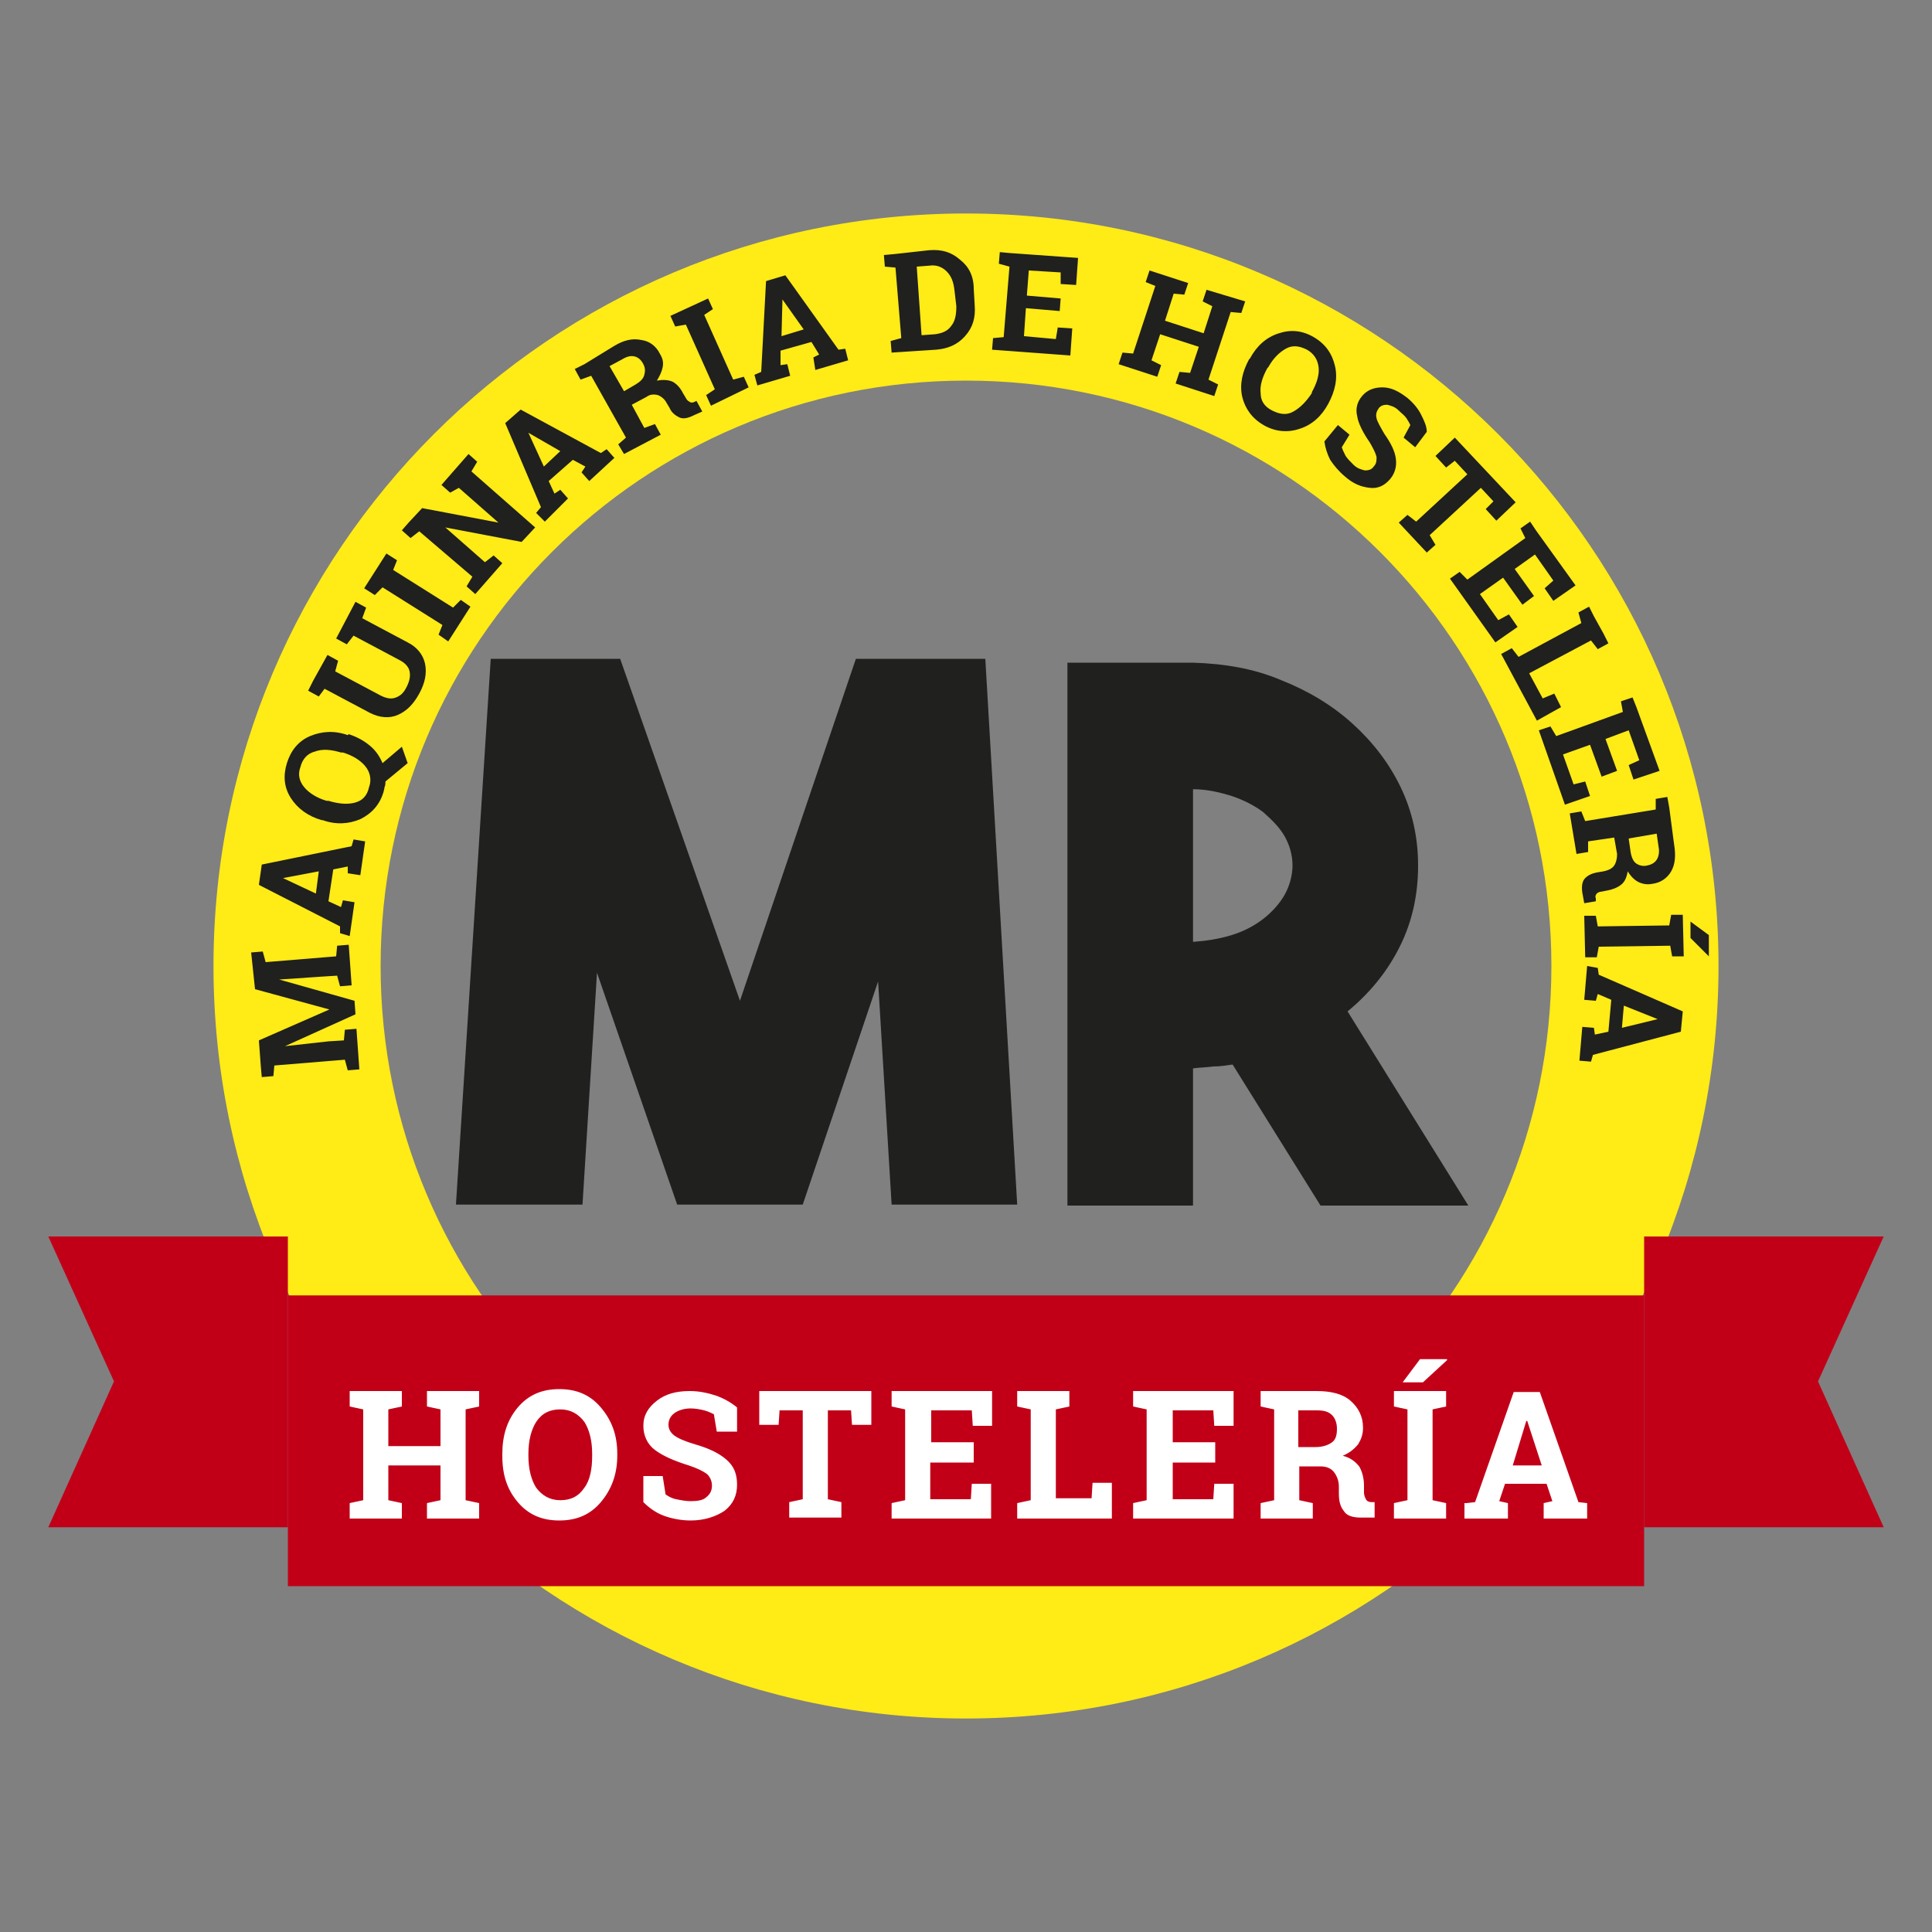 <?xml version="1.0" encoding="utf-8"?>
<!-- Generator: Adobe Illustrator 21.1.0, SVG Export Plug-In . SVG Version: 6.00 Build 0)  -->
<svg version="1.1" id="Capa_1" xmlns="http://www.w3.org/2000/svg" xmlns:xlink="http://www.w3.org/1999/xlink" x="0px" y="0px"
	 width="200px" height="200px" viewBox="0 0 200 200" style="enable-background:new 0 0 200 200;" xml:space="preserve">
<rect x="0" y="0" width="200" height="200" fill="#808080" stroke="none"/>
<style type="text/css">
	.st0{fill-rule:evenodd;clip-rule:evenodd;fill:#FFEB16;}
	.st1{fill:#20201E;}
	.st2{fill-rule:evenodd;clip-rule:evenodd;fill:#C10018;}
	.st3{fill:#FFFFFF;}
</style>
<path class="st0" d="M100,39.4c33.5,0,60.6,27.1,60.6,60.6c0,33.5-27.1,60.6-60.6,60.6S39.4,133.5,39.4,100
	C39.4,66.5,66.5,39.4,100,39.4 M100,22.1c43,0,77.9,34.9,77.9,77.9c0,43-34.9,77.9-77.9,77.9c-43,0-77.9-34.9-77.9-77.9
	C22.1,57,57,22.1,100,22.1z"/>
<path class="st1" d="M123.5,97.5c1.4-0.1,2.7-0.3,4-0.7c1.3-0.4,2.4-1,3.3-1.7c0.9-0.7,1.7-1.6,2.2-2.5c0.5-0.9,0.8-2,0.8-3
	c0-1.1-0.3-2.1-0.8-3c-0.5-0.9-1.3-1.7-2.2-2.5c-0.9-0.7-2.1-1.3-3.3-1.7c-1.3-0.4-2.6-0.7-4-0.7V97.5z M127.6,110.2
	c-0.7,0.1-1.3,0.2-2,0.2c-0.7,0.1-1.4,0.1-2.1,0.2v14.2h-13V68.6h13c3.2,0.1,6.3,0.6,9.1,1.8c2.8,1.1,5.3,2.6,7.4,4.5
	c2.1,1.9,3.8,4.1,5,6.6c1.2,2.5,1.8,5.2,1.8,8.1c0,3-0.6,5.8-1.9,8.4c-1.3,2.6-3.1,4.8-5.4,6.7l12.5,20.1h-15.3L127.6,110.2z
	 M88.6,68.2H102l3.3,56.5h-13l-1.4-23.1l-7.8,23.1h-13l-8.3-24l-1.5,24H47.2l3.6-56.5h13.4l12.4,35.4L88.6,68.2z"/>
<path class="st1" d="M168.1,104.1l-0.2,2.3l3.7-0.9l0,0L168.1,104.1z M165.4,100.2l0.1,0.7l8.7,3.8l-0.2,2.1l-9.1,2.4l-0.2,0.7
	l-1.2-0.1l0.3-3.5l1.2,0.1l0.1,0.7l1.4-0.3l0.3-3.3l-1.4-0.6l-0.2,0.7l-1.2-0.1l0.3-3.5L165.4,100.2z M176.9,96.8l0,2.2l0,0
	l-1.9-1.9l0-1.7L176.9,96.8z M173,94.7l1.2,0l0.1,4.3l-1.2,0l-0.2-1.1l-7.4,0.1l-0.2,1.1l-1.2,0l-0.1-4.3l1.2,0l0.2,1.1l7.4-0.1
	L173,94.7z M168.6,86.8l0.2,1.4c0.1,0.6,0.3,1,0.6,1.2c0.3,0.2,0.7,0.3,1.1,0.2c0.5-0.1,0.8-0.3,1-0.6c0.2-0.3,0.3-0.8,0.2-1.3
	l-0.2-1.4L168.6,86.8z M173.3,87.4c0.2,1.2,0.1,2.1-0.3,2.8c-0.4,0.7-1.1,1.2-2,1.3c-0.5,0.1-1,0-1.4-0.2c-0.4-0.2-0.8-0.6-1.1-1.1
	c-0.1,0.6-0.3,1.1-0.7,1.4c-0.4,0.3-0.9,0.5-1.5,0.6l-0.5,0.1c-0.2,0-0.4,0.1-0.5,0.2c-0.1,0.1-0.2,0.3-0.1,0.5l0,0.3l-1.2,0.2
	l-0.2-1.1c-0.1-0.7,0-1.2,0.3-1.5c0.3-0.3,0.7-0.5,1.3-0.6l0.6-0.1c0.5-0.1,0.9-0.3,1.1-0.6c0.2-0.3,0.3-0.7,0.3-1.2l-0.3-1.7
	l-2.7,0.4l0,1.1l-1.2,0.2l-0.7-4.2l1.2-0.2l0.4,1l7.3-1.2l0-1.1l1.2-0.2l0.2,1.1L173.3,87.4z M165.8,80.4l-1.2-3.3l-2.8,1l1.1,3.1
	l1.2-0.3l0.5,1.5l-2.6,0.9l-2.7-7.7l1.2-0.4l0.6,1l6.9-2.5l-0.2-1.1l1.2-0.4l0.4,1l2.4,6.6l-2.7,0.9l-0.5-1.5l1.1-0.5l-1.1-3.1
	l-2.4,0.9l1.2,3.3L165.8,80.4z M155.4,67.7l1.1-0.6l0.7,0.9l6.5-3.5l-0.3-1.1l1.1-0.6l0.5,1l1,1.8l0.5,1l-1.1,0.6l-0.7-0.9l-6.4,3.4
	l1.4,2.6l1.2-0.5l0.7,1.4l-2.5,1.4L155.4,67.7z M157.6,62.6l-2-2.8l-2.4,1.7l1.9,2.7l1.1-0.6l0.9,1.3l-2.3,1.6l-4.7-6.6l1-0.7
	l0.8,0.8l6-4.3l-0.5-1l1-0.7l0.6,0.9l4.1,5.7l-2.3,1.6l-0.9-1.3l0.9-0.8l-1.9-2.7l-2.1,1.5l2,2.8L157.6,62.6z M156.9,52l-2,1.9
	l-1.1-1.2l0.8-0.8l-1.3-1.4l-5.3,4.9l0.6,1l-0.9,0.8l-2.9-3.1l0.9-0.8l0.9,0.7l5.3-4.9l-1.3-1.4l-0.9,0.7l-1.1-1.2l2-1.9L156.9,52z
	 M146.5,46.3l-1.2-1l0.7-1.3c-0.1-0.2-0.2-0.4-0.4-0.7c-0.2-0.3-0.5-0.5-0.8-0.8c-0.4-0.4-0.8-0.5-1.2-0.6c-0.4,0-0.7,0.1-0.9,0.4
	c-0.2,0.3-0.3,0.6-0.2,1c0.1,0.4,0.4,0.9,0.8,1.6c0.7,1,1.1,1.8,1.2,2.6c0.1,0.8-0.1,1.5-0.6,2.1c-0.6,0.7-1.3,1-2.1,0.9
	c-0.9-0.1-1.7-0.4-2.6-1.2c-0.6-0.5-1.1-1.1-1.5-1.7c-0.3-0.6-0.5-1.2-0.6-1.9l1.4-1.7l1.2,1l-0.8,1.3c0.1,0.3,0.2,0.5,0.4,0.9
	c0.2,0.3,0.5,0.6,0.8,0.9c0.4,0.4,0.8,0.5,1.2,0.6c0.4,0,0.7-0.1,0.9-0.4c0.3-0.3,0.3-0.6,0.3-1c-0.1-0.4-0.3-0.8-0.7-1.5
	c-0.7-1-1.2-2-1.3-2.7c-0.2-0.8,0-1.5,0.5-2.1c0.5-0.6,1.2-0.9,2.1-0.9c0.9,0,1.7,0.4,2.6,1.1c0.6,0.5,1.1,1.1,1.4,1.7
	c0.3,0.6,0.6,1.2,0.6,1.8L146.5,46.3z M135.8,40.6c0.5-0.9,0.8-1.8,0.7-2.6c-0.1-0.8-0.5-1.4-1.2-1.8c-0.8-0.4-1.5-0.5-2.2-0.1
	c-0.7,0.4-1.3,1-1.8,1.9l-0.1,0.1c-0.5,0.9-0.8,1.8-0.7,2.6c0,0.8,0.4,1.4,1.2,1.8c0.8,0.4,1.5,0.5,2.2,0.1c0.7-0.4,1.3-1,1.9-1.9
	L135.8,40.6z M137.5,41.8c-0.7,1.3-1.7,2.2-3,2.6c-1.2,0.4-2.5,0.3-3.7-0.4c-1.2-0.7-1.9-1.7-2.2-2.9c-0.3-1.3,0-2.6,0.7-3.9
	l0.1-0.1c0.7-1.3,1.7-2.2,3-2.6c1.2-0.4,2.4-0.3,3.6,0.4c1.2,0.7,1.9,1.7,2.2,3c0.3,1.3,0,2.6-0.7,3.9L137.5,41.8z M118.6,29.2
	l0.4-1.2l4,1.3l-0.4,1.2l-1.1-0.1l-0.9,2.8l4,1.3l0.9-2.8l-1-0.5l0.4-1.2l1,0.3l2,0.6l1,0.3l-0.4,1.2l-1.1-0.1l-2.3,7l1,0.5
	l-0.4,1.2l-4-1.3l0.4-1.2l1.1,0.1l0.9-2.7l-4-1.3l-0.9,2.7l1,0.5l-0.4,1.2l-4-1.3l0.4-1.2l1.1,0.1l2.3-7L118.6,29.2z M109.7,32.2
	l-3.5-0.3l-0.2,2.9l3.3,0.3l0.2-1.2L111,34l-0.2,2.8l-8.1-0.6l0.1-1.2l1.1-0.1l0.6-7.3l-1.1-0.3l0.1-1.2l1.1,0.1l7,0.5l-0.2,2.8
	l-1.6-0.1l0-1.2l-3.3-0.2l-0.2,2.6l3.5,0.3L109.7,32.2z M94.9,27.6l0.5,7.1l1.4-0.1c0.7-0.1,1.3-0.3,1.7-0.9c0.4-0.5,0.5-1.2,0.5-2
	L98.8,30c-0.1-0.8-0.3-1.4-0.8-1.9c-0.5-0.5-1.1-0.7-1.8-0.6L94.9,27.6z M96.2,25.9c1.3-0.1,2.3,0.2,3.2,1c0.9,0.7,1.4,1.7,1.4,3
	l0.1,1.7c0.1,1.3-0.2,2.3-1,3.2c-0.8,0.9-1.8,1.3-3,1.4l-4.6,0.3l-0.1-1.2l1.1-0.3l-0.6-7.3l-1.1-0.1l-0.1-1.2l1.1-0.1L96.2,25.9z
	 M80.9,34.8l2.3-0.7L81,31l0,0L80.9,34.8z M78.1,38.8l0.7-0.3l0.5-9.4l2-0.6l5.5,7.7l0.7-0.1l0.3,1.2l-3.4,1L84.2,37l0.6-0.3
	L84,35.4l-3.2,0.9l0,1.5l0.7-0.1l0.3,1.2l-3.4,1L78.1,38.8z M69.9,33.8l-0.5-1.1l3.9-1.8l0.5,1.1l-0.9,0.6l3,6.7l1.1-0.3l0.5,1.1
	L73.6,42l-0.5-1.1l0.9-0.6l-3-6.7L69.9,33.8z M64.6,40.5l1.2-0.7c0.5-0.3,0.8-0.6,0.9-1c0.1-0.4,0.1-0.7-0.1-1.1
	c-0.2-0.4-0.5-0.7-0.9-0.8c-0.4-0.1-0.8,0-1.3,0.3l-1.3,0.7L64.6,40.5z M63.6,35.8c1-0.6,1.9-0.8,2.8-0.6c0.8,0.1,1.5,0.6,1.9,1.4
	c0.3,0.5,0.4,0.9,0.3,1.4c-0.1,0.5-0.3,0.9-0.6,1.4c0.6-0.1,1.1-0.1,1.6,0.1c0.4,0.2,0.8,0.6,1.1,1.2l0.3,0.5
	c0.1,0.2,0.2,0.3,0.4,0.4c0.1,0.1,0.3,0.1,0.5,0l0.2-0.1l0.6,1.1L71.8,43c-0.6,0.3-1.1,0.4-1.5,0.2c-0.4-0.2-0.8-0.5-1-1l-0.3-0.5
	c-0.2-0.4-0.6-0.7-0.9-0.8c-0.4-0.1-0.8-0.1-1.2,0.2l-1.5,0.8l1.3,2.4l1.1-0.4l0.6,1.1L64.6,47L64,46l0.8-0.7l-3.6-6.4l-1.1,0.4
	l-0.6-1.1l1-0.5L63.6,35.8z M56.3,48.3l1.7-1.6l-3.3-1.9l0,0L56.3,48.3z M55.5,53.1l0.5-0.6l-3.7-8.7l1.6-1.4l8.3,4.5l0.6-0.4
	l0.8,0.9L61,49.8l-0.8-0.9l0.4-0.6l-1.3-0.7l-2.5,2.2l0.6,1.3l0.6-0.4l0.8,0.9L56.4,54L55.5,53.1z M48.5,47l0.9,0.8l-0.6,1l6.6,5.8
	l-1.4,1.5l-7.9-1.5l0,0l4.1,3.6l0.9-0.7l0.9,0.8l-2.8,3.2l-0.9-0.8l0.6-1L43.4,55l-0.9,0.7l-0.9-0.8l0.7-0.8l1.4-1.5l7.9,1.5l0,0
	l-4.1-3.6L46.6,51l-0.9-0.8l2.1-2.4L48.5,47z M38.8,61.6l-1.1-0.7l2.3-3.6l1.1,0.7l-0.4,1l6.2,3.9l0.8-0.8l1,0.7l-2.3,3.6l-1-0.7
	l0.4-1l-6.2-3.9L38.8,61.6z M33.9,67.8l1.1,0.6l-0.3,1.1l4.7,2.5c0.6,0.3,1.1,0.4,1.6,0.2c0.5-0.2,0.8-0.5,1.1-1.1
	c0.3-0.6,0.4-1.1,0.3-1.6c-0.1-0.5-0.5-0.9-1.1-1.2l-4.7-2.5l-0.7,0.9l-1.1-0.6l2-3.8l1.1,0.6L37.5,64l4.7,2.5
	c1,0.5,1.6,1.3,1.8,2.2c0.2,1,0,2-0.6,3.1c-0.6,1.1-1.3,1.8-2.2,2.2c-0.9,0.4-1.9,0.3-2.9-0.2l-4.7-2.5L33,72.1l-1.1-0.6l0.5-1
	l1-1.8L33.9,67.8z M35.3,77.9c-1-0.3-1.9-0.4-2.7-0.1c-0.8,0.2-1.3,0.8-1.5,1.6c-0.3,0.8-0.1,1.5,0.4,2.1c0.5,0.6,1.3,1.1,2.3,1.4
	l0.2,0c1,0.3,1.9,0.4,2.7,0.2c0.8-0.2,1.3-0.7,1.5-1.6c0.3-0.8,0.1-1.6-0.4-2.2c-0.5-0.6-1.3-1.1-2.3-1.4L35.3,77.9z M36.1,76
	c0.9,0.3,1.6,0.7,2.2,1.2c0.6,0.5,1,1.1,1.3,1.8l2-1.7l0.6,1.7l-2.3,1.9c0,0.2,0,0.4-0.1,0.6c0,0.2-0.1,0.4-0.1,0.5
	c-0.4,1.3-1.2,2.2-2.4,2.8c-1.2,0.5-2.5,0.6-3.9,0.1l-0.1,0c-1.4-0.4-2.5-1.2-3.2-2.3c-0.7-1.1-0.8-2.3-0.4-3.6
	c0.4-1.3,1.2-2.3,2.4-2.8c1.2-0.5,2.5-0.6,3.9-0.1L36.1,76z M32.7,92.5l0.3-2.3l-3.7,0.7l0,0L32.7,92.5z M35.2,96.6l0-0.7l-8.4-4.3
	l0.3-2.1l9.3-1.9l0.2-0.7l1.2,0.2l-0.5,3.5L36,90.4l0-0.7l-1.5,0.3l-0.5,3.3l1.3,0.6l0.2-0.7l1.2,0.2l-0.5,3.5L35.2,96.6z
	 M28.9,101.4L28.9,101.4l7.8,2.2l0.1,1.4l-7.3,3.3l0,0l4.5-0.5l1.6-0.1l0.1-1.1l1.2-0.1l0.3,4.2l-1.2,0.1l-0.3-1.1l-7.3,0.6
	l-0.1,1.1l-1.2,0.1l-0.1-1.1l-0.2-2.7l7.3-3.2l0,0l-7.7-2.1L26,98.6l1.2-0.1l0.3,1.1l7.3-0.6l0.1-1.1l1.2-0.1l0.3,4.2l-1.2,0.1
	l-0.3-1.1l-1.6,0.1L28.9,101.4z"/>
<rect x="29.8" y="134.1" class="st2" width="140.4" height="30.1"/>
<polygon class="st2" points="29.8,158.1 17.4,158.1 5,158.1 11.8,143 5,128 29.8,128 "/>
<polygon class="st2" points="170.2,158.1 182.6,158.1 195,158.1 188.2,143 195,128 170.2,128 "/>
<path class="st3" d="M156.6,151.7h3l-1.5-4.6H158L156.6,151.7z M151.8,155.6l0.9-0.1l4-11.4h2.7l4,11.4l0.9,0.1v1.6h-4.5v-1.6
	l0.9-0.2l-0.6-1.8h-4.3l-0.6,1.8l0.9,0.2v1.6h-4.5V155.6z M147,140.7h2.8l0,0.1l-2.5,2.3h-2.1L147,140.7z M144.3,145.6V144h5.4v1.6
	l-1.4,0.3v9.4l1.4,0.3v1.6h-5.4v-1.6l1.4-0.3v-9.4L144.3,145.6z M134.4,149.8h1.8c0.7,0,1.3-0.2,1.7-0.5c0.4-0.3,0.5-0.8,0.5-1.4
	c0-0.6-0.2-1.1-0.5-1.4c-0.4-0.4-0.9-0.5-1.6-0.5h-1.9V149.8z M136.3,144c1.5,0,2.7,0.3,3.5,1c0.8,0.7,1.3,1.6,1.3,2.8
	c0,0.7-0.2,1.2-0.5,1.7c-0.4,0.5-0.9,0.9-1.6,1.2c0.8,0.2,1.3,0.6,1.7,1.1c0.3,0.5,0.5,1.2,0.5,2v0.7c0,0.3,0.1,0.5,0.2,0.7
	c0.1,0.2,0.3,0.3,0.6,0.3l0.3,0v1.6h-1.4c-0.9,0-1.5-0.2-1.8-0.7c-0.4-0.5-0.5-1.1-0.5-1.8v-0.7c0-0.6-0.2-1.1-0.5-1.5
	c-0.3-0.4-0.8-0.6-1.4-0.6h-2.2v3.5l1.4,0.3v1.6h-5.4v-1.6l1.4-0.3v-9.4l-1.4-0.3V144h1.4H136.3z M125.8,151.4h-4.4v3.8h4.2l0.1-1.6
	h2v3.6h-10.4v-1.6l1.4-0.3v-9.4l-1.4-0.3V144h1.4h9v3.6h-2l-0.1-1.6h-4.2v3.3h4.4V151.4z M105.3,157.2v-1.6l1.4-0.3v-9.4l-1.4-0.3
	V144h1.4h2.6h1.4v1.6l-1.4,0.3v9.2h3.7l0.1-1.6h2v3.7H105.3z M100.7,151.4h-4.4v3.8h4.2l0.1-1.6h2v3.6H92.3v-1.6l1.4-0.3v-9.4
	l-1.4-0.3V144h1.4h9v3.6h-2l-0.1-1.6h-4.2v3.3h4.4V151.4z M90.2,144v3.5h-2l-0.1-1.5h-2.4v9.2l1.4,0.3v1.6h-5.4v-1.6l1.4-0.3v-9.2
	h-2.4l-0.1,1.5h-2V144H90.2z M76.2,148.2h-2l-0.3-1.8c-0.2-0.1-0.6-0.3-1-0.4c-0.4-0.1-0.9-0.2-1.4-0.2c-0.7,0-1.3,0.2-1.7,0.5
	c-0.4,0.3-0.6,0.7-0.6,1.2c0,0.4,0.2,0.8,0.6,1.1c0.4,0.3,1.1,0.6,2.1,0.9c1.4,0.4,2.5,0.9,3.3,1.6s1.1,1.5,1.1,2.6
	c0,1.1-0.4,2-1.3,2.7c-0.9,0.6-2.1,1-3.5,1c-1,0-2-0.2-2.8-0.5c-0.8-0.3-1.5-0.8-2.1-1.4v-2.7h2l0.3,1.9c0.3,0.2,0.6,0.4,1.1,0.5
	c0.5,0.1,1,0.2,1.5,0.2c0.7,0,1.3-0.1,1.6-0.4c0.4-0.3,0.6-0.7,0.6-1.2c0-0.5-0.2-0.9-0.5-1.2c-0.4-0.3-1-0.6-1.9-0.9
	c-1.6-0.5-2.7-1-3.5-1.6c-0.8-0.6-1.2-1.5-1.2-2.5c0-1.1,0.5-1.9,1.4-2.6c0.9-0.7,2-1,3.4-1c1,0,1.9,0.2,2.8,0.5
	c0.8,0.3,1.5,0.7,2.1,1.2V148.2z M61.3,150.5c0-1.4-0.3-2.5-0.8-3.3c-0.6-0.8-1.4-1.3-2.5-1.3c-1.1,0-1.9,0.4-2.5,1.3
	c-0.5,0.8-0.8,1.9-0.8,3.3v0.2c0,1.4,0.3,2.5,0.8,3.3c0.6,0.8,1.4,1.3,2.5,1.3c1.1,0,1.9-0.4,2.5-1.3c0.6-0.8,0.8-2,0.8-3.3V150.5z
	 M63.9,150.7c0,1.9-0.6,3.5-1.7,4.8c-1.1,1.3-2.5,1.9-4.3,1.9c-1.8,0-3.2-0.6-4.3-1.9c-1.1-1.3-1.6-2.8-1.6-4.8v-0.2
	c0-1.9,0.5-3.5,1.6-4.8c1.1-1.3,2.5-1.9,4.3-1.9c1.8,0,3.2,0.6,4.3,1.9c1.1,1.3,1.7,2.8,1.7,4.8V150.7z M36.2,145.6V144h5.4v1.6
	l-1.4,0.3v3.8h5.4v-3.8l-1.4-0.3V144h1.4h2.6h1.4v1.6l-1.4,0.3v9.4l1.4,0.3v1.6h-5.4v-1.6l1.4-0.3v-3.6h-5.4v3.6l1.4,0.3v1.6h-5.4
	v-1.6l1.4-0.3v-9.4L36.2,145.6z"/>
</svg>
